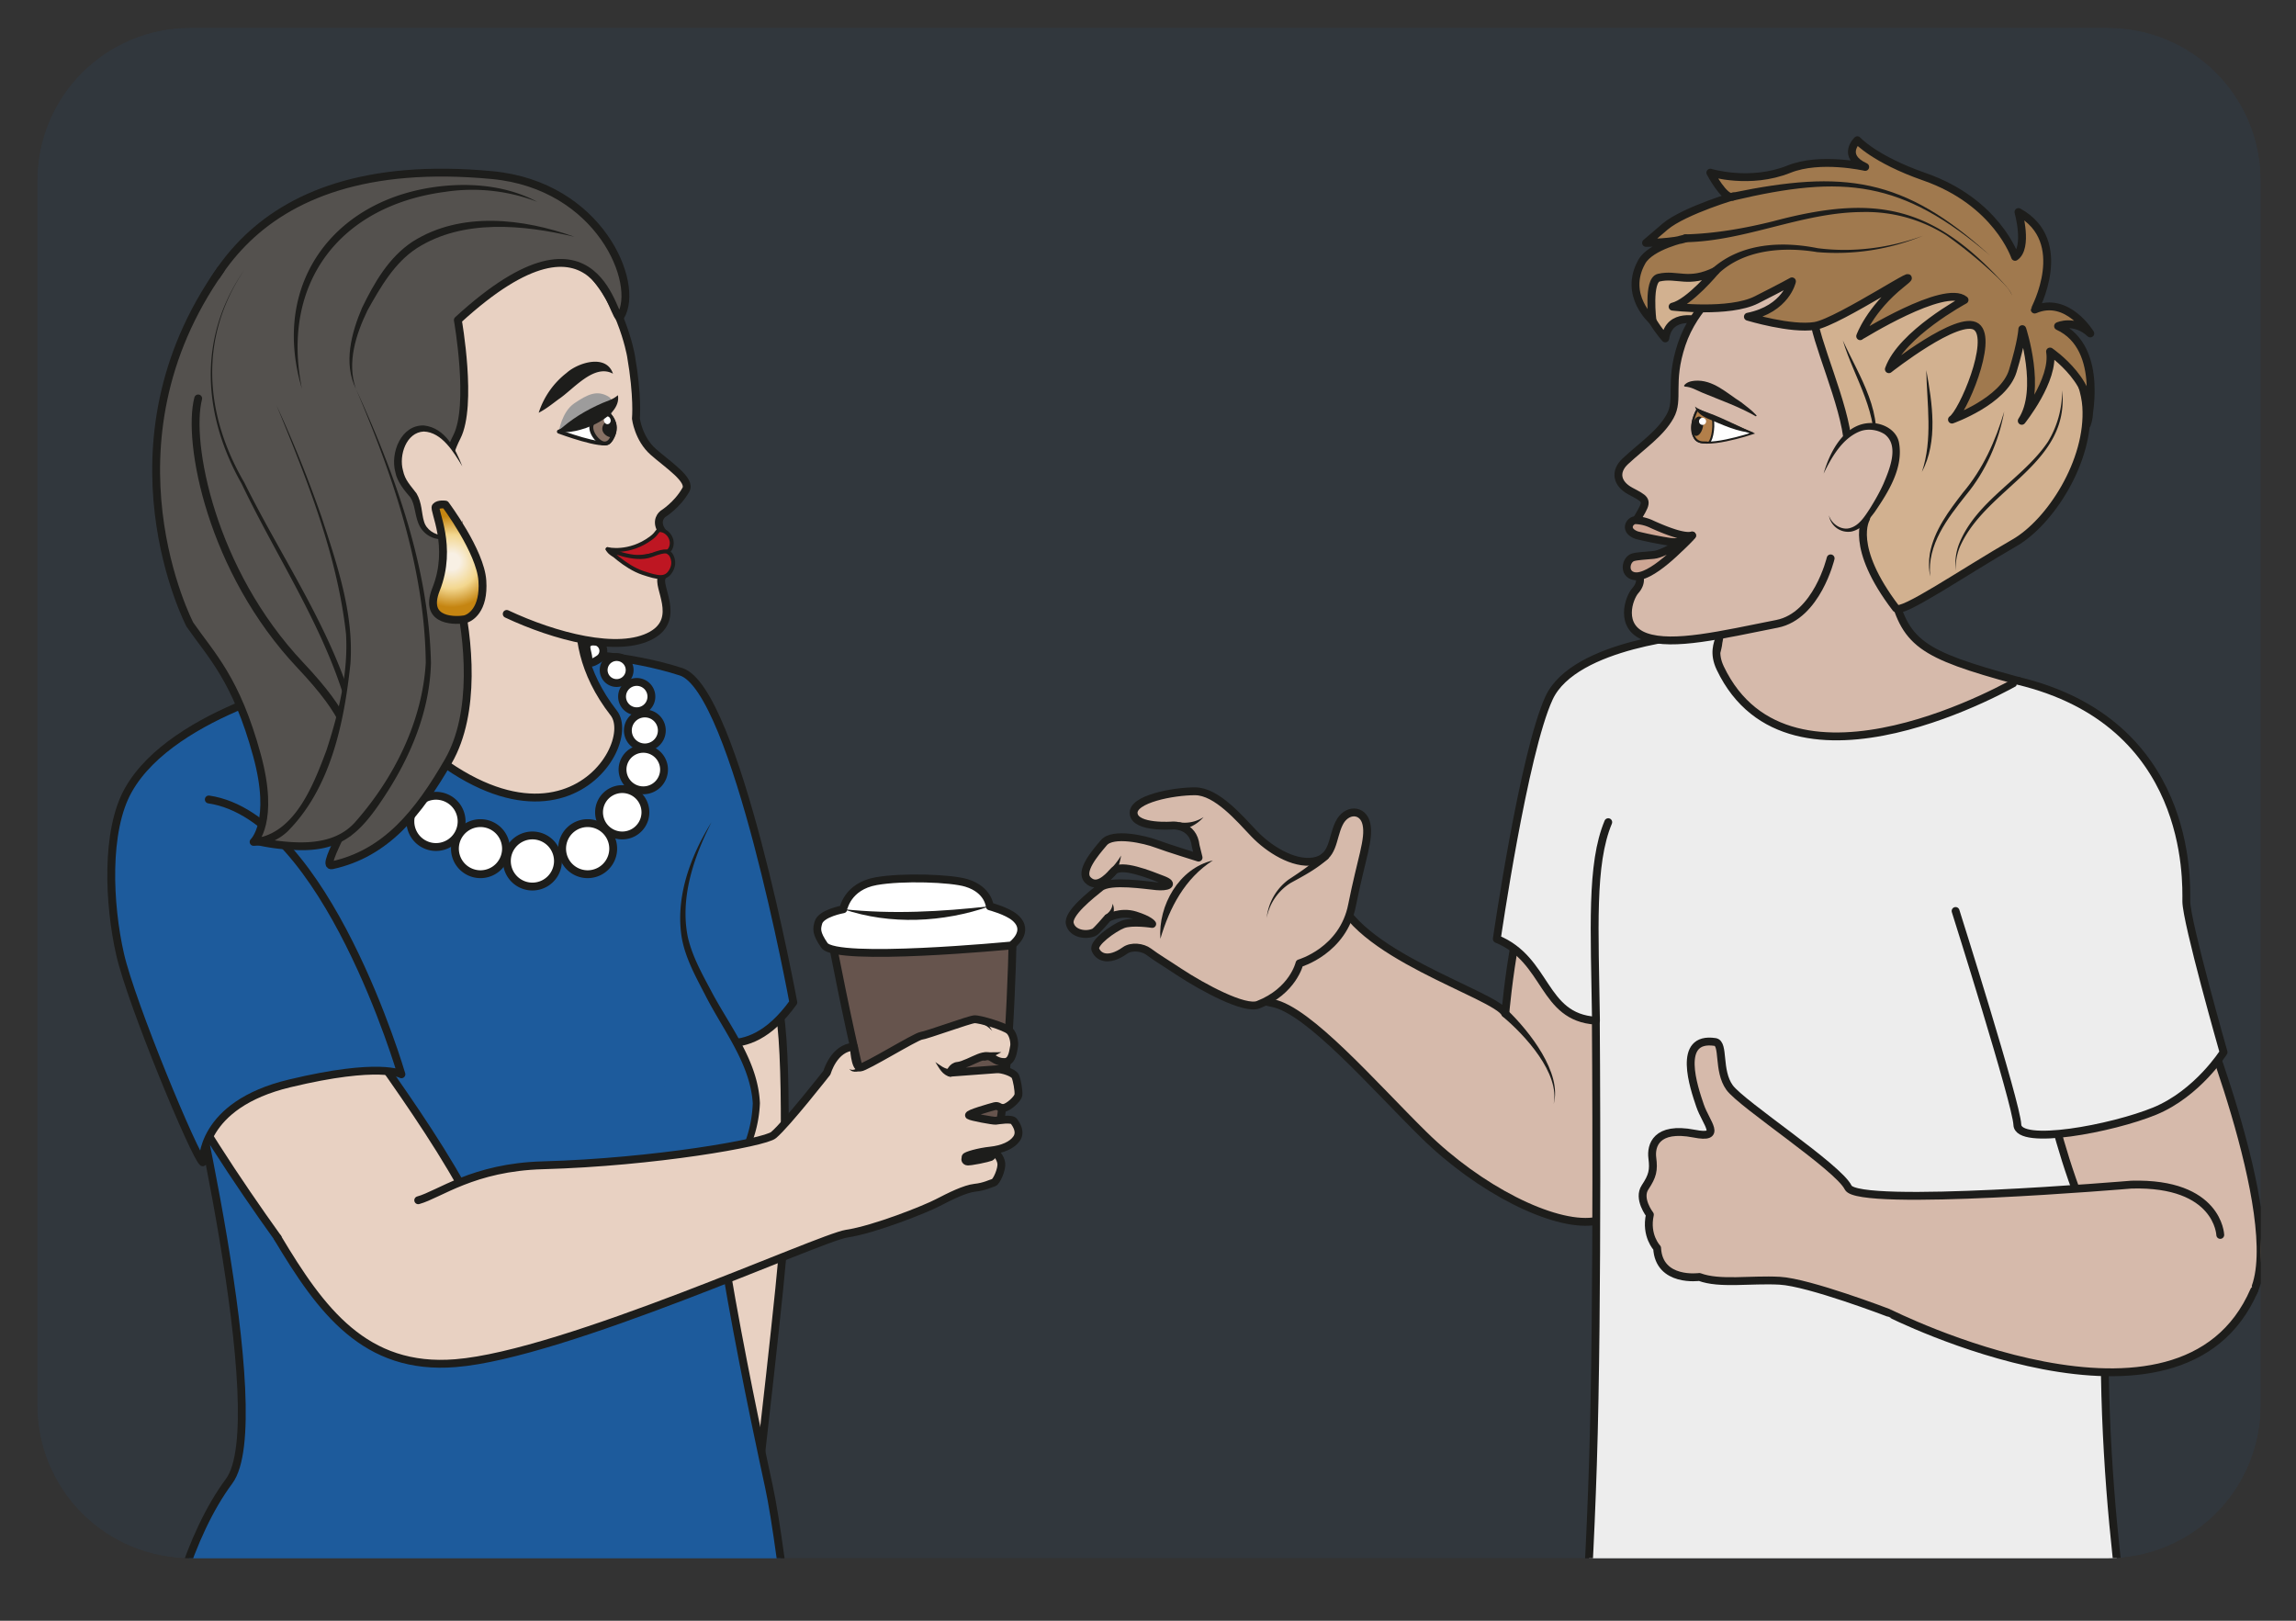 <?xml version="1.0" encoding="UTF-8" standalone="no"?><svg xmlns="http://www.w3.org/2000/svg" xml:space="preserve" viewBox="0 0 389.46 274.92"><rect x="0" y="0" width="389.46" height="274.92" fill="#333333" stroke="none"/><defs><clipPath id="a" clipPathUnits="userSpaceOnUse"><path d="M24.2 202.71a19.47 19.47 0 0 1-19.46-19.47V27.42A19.47 19.47 0 0 1 24.2 7.95h244.02a19.47 19.47 0 0 1 19.47 19.47v155.82a19.47 19.47 0 0 1-19.47 19.47z"/></clipPath><clipPath id="b" clipPathUnits="userSpaceOnUse"><path d="M-30.88 234.04H309.6v-250.1H-30.88Z"/></clipPath><clipPath id="c" clipPathUnits="userSpaceOnUse"><path d="M55.44 141.78c-.34-.41 2.23-5.06.05-10.55-1.72-4.32 2.87-3.92 3.6-3.8.72.13 2.55 1.2 2.3 4.93-.25 3.72-4.71 9.67-4.71 9.67s-.16.03-.37.03c-.28 0-.67-.05-.87-.29"/></clipPath><clipPath id="e" clipPathUnits="userSpaceOnUse"><path d="M24.2 202.71a19.47 19.47 0 0 1-19.46-19.47V27.42A19.47 19.47 0 0 1 24.2 7.95h244.02a19.47 19.47 0 0 1 19.47 19.47v155.82a19.47 19.47 0 0 1-19.47 19.47z"/></clipPath><radialGradient id="d" cx="0" cy="0" r="1" fx="0" fy="0" gradientTransform="scale(-5.806) rotate(11.81 107.27 -59.46)" gradientUnits="userSpaceOnUse" spreadMethod="pad"><stop offset="0" style="stop-opacity:1;stop-color:#f8f0e4"/><stop offset=".18" style="stop-opacity:1;stop-color:#f8f0e4"/><stop offset=".59" style="stop-opacity:1;stop-color:#f3d78f"/><stop offset="1" style="stop-opacity:1;stop-color:#c58511"/></radialGradient></defs><g clip-path="url(#a)" transform="matrix(1.333 0 0 -1.333 0 274.92)"><g clip-path="url(#b)" style="opacity:.1"><path d="M0 0h-301.53A19.47 19.47 0 0 0-321 19.47v211.16a19.47 19.47 0 0 0 19.47 19.47H0a19.47 19.47 0 0 0 19.47-19.47V19.47A19.47 19.47 0 0 0 0 0" style="fill:#1d5b9c;fill-opacity:1;fill-rule:nonzero;stroke:none" transform="translate(290.13 -16.06)"/></g><path d="M0 0a1.35 1.35 0 1 0-2.67.37A1.35 1.35 0 0 0 0 0" style="fill:#fff;fill-opacity:1;fill-rule:nonzero;stroke:none" transform="translate(52.05 124.93)"/><path d="M0 0a1.35 1.35 0 1 0-2.67.37A1.35 1.35 0 0 0 0 0Z" style="fill:none;stroke:#1d1d1b;stroke-width:1;stroke-linecap:butt;stroke-linejoin:miter;stroke-miterlimit:10;stroke-dasharray:none;stroke-opacity:1" transform="translate(52.05 124.93)"/><path d="M0 0c.39-.93 5.93-21.36 9.93-28.24 2.98-5.15 9.49-32.99 9.49-32.99s3.44 29.58 3.47 32.76c.09 10.7.69 28.93-1.45 31.96C19.3 6.53 0 0 0 0" style="fill:#e8d1c2;fill-opacity:1;fill-rule:nonzero;stroke:none" transform="translate(76.83 77.2)"/><path d="M0 0c.39-.93 5.93-21.36 9.93-28.24 2.98-5.15 9.49-32.99 9.49-32.99s3.44 29.58 3.47 32.76c.09 10.7.69 28.93-1.45 31.96C19.3 6.53 0 0 0 0Z" style="fill:none;stroke:#1d1d1b;stroke-width:1;stroke-linecap:round;stroke-linejoin:round;stroke-miterlimit:10;stroke-dasharray:none;stroke-opacity:1" transform="translate(76.83 77.2)"/><path d="M0 0c3.43-15.85 12.13-107.5 6-113.44-6.13-5.95-81.65-17.19-83.45-11.4-1.8 5.78-11.22 98.61 8.76 125.55 5.68 7.67-5.35 54.3-7 61.17-1.64 6.86-1.87 28.63 3.03 31.53 4.9 2.9 16.22 9.47 16.22 9.47s13.26 3.42 19.48 5.06c6.22 1.64 1.32-3.4 11.63-1.9 0 0 7.3-.12 14.15-2.34C-4.22 101.45 3.1 61.63 3.1 61.63-3.08 53-8.99 57.78-8.99 57.78s4.21-4.6 1.95-9.9C-9.3 42.6-1.05 4.87 0 0" style="fill:#1d5b9c;fill-opacity:1;fill-rule:nonzero;stroke:none" transform="translate(97.85 17.06)"/><path d="M0 0c3.43-15.85 12.13-107.5 6-113.44-6.13-5.95-81.65-17.19-83.45-11.4-1.8 5.78-11.22 98.61 8.76 125.55 5.68 7.67-5.35 54.3-7 61.17-1.64 6.86-1.87 28.63 3.03 31.53 4.9 2.9 16.22 9.47 16.22 9.47s13.26 3.42 19.48 5.06c6.22 1.64 1.32-3.4 11.63-1.9 0 0 7.3-.12 14.15-2.34C-4.22 101.45 3.1 61.63 3.1 61.63-3.08 53-8.99 57.78-8.99 57.78s4.21-4.6 1.95-9.9C-9.3 42.6-1.05 4.87 0 0Z" style="fill:none;stroke:#1d1d1b;stroke-width:1;stroke-linecap:round;stroke-linejoin:round;stroke-miterlimit:10;stroke-dasharray:none;stroke-opacity:1" transform="translate(97.85 17.06)"/><path d="M0 0s16.85-22.39 16.77-27.79C16.68-33.19 2.1-41.4-1.91-37.2-5.93-33-25.73-5.34-24.05-1.46-22.36 2.4 0 0 0 0" style="fill:#e8d1c2;fill-opacity:1;fill-rule:nonzero;stroke:none" transform="translate(44.53 76.53)"/><path d="M0 0s16.85-22.39 16.77-27.79C16.68-33.19 2.1-41.4-1.91-37.2-5.93-33-25.73-5.34-24.05-1.46-22.36 2.4 0 0 0 0Z" style="fill:none;stroke:#1d1d1b;stroke-width:1;stroke-linecap:round;stroke-linejoin:round;stroke-miterlimit:10;stroke-dasharray:none;stroke-opacity:1" transform="translate(44.53 76.53)"/><path d="M0 0s-19.34-4.05-25.07-14.22c-2.95-5.2-2.5-14.57-1.06-20.9 1.43-6.31 9.53-25.76 10.52-26.48 0 0-.42 7.3 11.06 10.04C6.94-48.8 9.67-50.4 9.67-50.4S.13-17.65-14.84-15.43" style="fill:#1d5b9c;fill-opacity:1;fill-rule:nonzero;stroke:#1d1d1b;stroke-width:1;stroke-linecap:round;stroke-linejoin:round;stroke-miterlimit:10;stroke-dasharray:none;stroke-opacity:1" transform="translate(41.41 119.94)"/><path d="M0 0s6.44.46 7.07 6.84c.64 6.38-7.26 12.39-7.26 12.39l31.25-4.7s-5.8-9.35 2.32-19.78C36.93-9.8 23.72-29.73 0 0" style="fill:#e8d1c2;fill-opacity:1;fill-rule:nonzero;stroke:none" transform="translate(44.72 120.76)"/><path d="M0 0s6.44.46 7.07 6.84c.64 6.38-7.26 12.39-7.26 12.39l31.25-4.7s-5.8-9.35 2.32-19.78C36.93-9.8 23.72-29.73 0 0Z" style="fill:none;stroke:#1d1d1b;stroke-width:1;stroke-linecap:round;stroke-linejoin:round;stroke-miterlimit:10;stroke-dasharray:none;stroke-opacity:1" transform="translate(44.72 120.76)"/><path d="M0 0s-5.73-9.23-2.85-16.63C.02-24.03 5.6-29.98 5.7-35.71c.1-5.73-5.2-15.5-14.75-14.56" style="fill:#1d5b9c;fill-opacity:1;fill-rule:nonzero;stroke:none" transform="translate(90.54 101.62)"/><path d="M0 0c-2.27-4.46-4.03-9.63-3.01-14.64.57-2.46 1.83-4.7 3.01-6.92 2.4-4.54 5.92-8.8 6.16-14.2a16.06 16.06 0 0 0-7.7-13.07 12.07 12.07 0 0 0-7.51-1.44c2.57-.14 5.14.5 7.26 1.86a15.92 15.92 0 0 1 7.04 12.64C4.93-30.71 1.45-26.44-.8-22c-1.19 2.3-2.5 4.65-2.97 7.21C-4.65-9.62-2.7-4.34 0 0" style="fill:#1d1d1b;fill-opacity:1;fill-rule:nonzero;stroke:none" transform="translate(90.54 101.62)"/><path d="M0 0c-.01-.11 5.37-28.9 7.21-29.02 1.85-.12 11.3-4.55 13.53-1.46 2.23 3.1 2.88 27.57 2.8 29.18C23.47.3 0 0 0 0" style="fill:#66544d;fill-opacity:1;fill-rule:nonzero;stroke:none" transform="translate(105.32 89.48)"/><path d="M0 0c-.01-.11 5.37-28.9 7.21-29.02 1.85-.12 11.3-4.55 13.53-1.46 2.23 3.1 2.88 27.57 2.8 29.18C23.47.3 0 0 0 0Z" style="fill:none;stroke:#1d1d1b;stroke-width:1;stroke-linecap:butt;stroke-linejoin:miter;stroke-miterlimit:10;stroke-dasharray:none;stroke-opacity:1" transform="translate(105.32 89.48)"/><path d="M0 0c3.34.6 9.54.38 11.5-.22 2.82-.86 2.97-2.98 2.97-2.98s2.19-.57 3.2-1.43c2.06-1.77-.45-3.55-.45-3.55s-22.3-2.15-23.8.02c-1.08 1.57-.98 2.1-.76 2.88.33 1.21 3.17 1.71 3.17 1.71S-3.7-.66 0 0" style="fill:#fff;fill-opacity:1;fill-rule:nonzero;stroke:none" transform="translate(111.48 94.11)"/><path d="M0 0c3.34.6 9.54.38 11.5-.22 2.82-.86 2.97-2.98 2.97-2.98s2.19-.57 3.2-1.43c2.06-1.77-.45-3.55-.45-3.55s-22.3-2.15-23.8.02c-1.08 1.57-.98 2.1-.76 2.88.33 1.21 3.17 1.71 3.17 1.71S-3.7-.66 0 0z" style="fill:none;stroke:#1d1d1b;stroke-width:1;stroke-linecap:round;stroke-linejoin:round;stroke-miterlimit:10;stroke-dasharray:none;stroke-opacity:1" transform="translate(111.48 94.11)"/><path d="M0 0c6.22-.67 12.43-.32 18.64.37C12.7-1.7 5.98-2.03 0 0" style="fill:#1d1d1b;fill-opacity:1;fill-rule:nonzero;stroke:none" transform="translate(107.31 90.55)"/><path d="M0 0c5.51-9.22 11.11-16.9 22.65-15.96C36.5-14.86 68.9-.02 72.42.52c3.52.52 10.09 3.15 11.6 3.95 1.53.79 3.44 1.75 4.7 1.89 1.27.13 2.05.57 2.4.65.36.1 1.07 1.68.98 2.46-.1.79-.8 1.48-.96 1.47-.15-.01-.13-.56-.4-.67-.26-.12-2.71-.67-3.03-.55-.31.13-.15.36-.16.54-.02.18 1.68.68 3.19.83 1.5.16 2.75.7 3.31 1.53.57.84-.02 1.75-.33 2.18-.3.44-2 .12-2.34.09-.33-.03-3.12.48-3.38.67-.26.2 2.72 1.04 3.25 1.18.54.13.54-.27 1.15-.22.6.05 1.8 1.15 1.87 1.64.08.5-.19 1.97-.4 2.4-.22.45-1.7.94-2.36.88L85.58 21s.27.82.97.87c.7.06 2 .77 2.71 1.04.71.28 1.14.22 1.43.12.28-.1.94-.75 1.9-.67.97.08 1.03 1.6 1.13 1.98.09.37-.04 1.52-.6 2.02-.55.5-3.77 1.5-4.46 1.44-.7-.06-6.02-2.01-6.74-2.1-.72-.09-7.07-4.01-7.77-4.04-.7-.02-.81 2.65-.81 2.65-2.55-.11-3.43-3.3-3.43-3.3s-5.08-6.49-6.79-7.94C62 12.1 47.88 9.61 33.77 9.22 24.9 8.98 20.57 5.5 17.9 4.77" style="fill:#e8d1c2;fill-opacity:1;fill-rule:nonzero;stroke:#1d1d1b;stroke-width:1;stroke-linecap:round;stroke-linejoin:round;stroke-miterlimit:10;stroke-dasharray:none;stroke-opacity:1" transform="translate(35.32 48.74)"/><path d="M0 0c-.68-.05-1.89 1.37-1.89 1.37" style="fill:#e8d1c2;fill-opacity:1;fill-rule:nonzero;stroke:none" transform="translate(120.9 69.73)"/><path d="M0 0c-1.04.18-1.42 1.1-1.92 1.87.47-.32 1.31-1 1.84-.87.66.04.73-.95.08-1" style="fill:#1d1d1b;fill-opacity:1;fill-rule:nonzero;stroke:none" transform="translate(120.94 69.23)"/><path d="M0 0c.89.2 1.95.51 1.95.51" style="fill:#e8d1c2;fill-opacity:1;fill-rule:nonzero;stroke:none" transform="translate(125.47 71.84)"/><path d="m0 0 2.06.02-1.84-1C-.6-1.35-.88 0 0 0" style="fill:#1d1d1b;fill-opacity:1;fill-rule:nonzero;stroke:none" transform="translate(125.36 72.33)"/><path d="M0 0c-.56-.28-1.53-.6-1.96.02.58-.36 1.14.17 1.5.58.43.43 1-.32.46-.6" style="fill:#1d1d1b;fill-opacity:1;fill-rule:nonzero;stroke:none" transform="translate(110.04 70.2)"/><path d="M0 0c1.06-.14 1.75-.95 2.22-1.8C1.66-1.2.8-.62 0-.75-.58-.83-.58.08 0 0" style="fill:#1d1d1b;fill-opacity:1;fill-rule:nonzero;stroke:none" transform="translate(124.04 76.86)"/><path d="M0 0c-.02-.67.82-.22 1.37.16A1.22 1.22 0 0 1-.02 2.17C-.57 1.8.02.86 0 0" style="fill:#fff;fill-opacity:1;fill-rule:nonzero;stroke:none" transform="translate(74.88 122.25)"/><path d="M0 0c-.02-.67.82-.22 1.37.16A1.22 1.22 0 0 1-.02 2.17C-.57 1.8.02.86 0 0Z" style="fill:none;stroke:#1d1d1b;stroke-width:1;stroke-linecap:butt;stroke-linejoin:miter;stroke-miterlimit:10;stroke-dasharray:none;stroke-opacity:1" transform="translate(74.88 122.25)"/><path d="M0 0a3.26 3.26 0 1 0 6.52 0A3.26 3.26 0 0 0 0 0" style="fill:#fff;fill-opacity:1;fill-rule:nonzero;stroke:none" transform="translate(52.22 101.72)"/><path d="M0 0a3.26 3.26 0 1 0 6.52 0A3.26 3.26 0 0 0 0 0Z" style="fill:none;stroke:#1d1d1b;stroke-width:1;stroke-linecap:butt;stroke-linejoin:miter;stroke-miterlimit:10;stroke-dasharray:none;stroke-opacity:1" transform="translate(52.22 101.72)"/><path d="M0 0s-23.45 11.87-12.52 33.22c9.86 19.23 32.96 9.98 38.08 6.04 5.13-3.94 6.49-11.84 6.49-11.84.91-5.22.63-8 .63-8s.31-2.56 2.2-4.23c1.88-1.66 4.87-3.58 4.16-4.83-1.11-1.97-2.93-3.08-2.93-3.08s-1.13-.84-.03-2.32l.7-1.9s-3.56-.68-4.51-1.33c-.93-.62 4.09-.01 3.84-.47-.46-.85-.1-2-.1-2-.75-1.16 2.48-5.26-1.31-7.4-4.19-2.36-12.4-.15-18.46 2.7" style="fill:#e8d1c2;fill-opacity:1;fill-rule:nonzero;stroke:#1d1d1b;stroke-width:1;stroke-linecap:round;stroke-linejoin:round;stroke-miterlimit:10;stroke-dasharray:none;stroke-opacity:1" transform="translate(48.24 133.56)"/><path d="M0 0s.37 2.52 1.97 3.61c1.7 1.15 2.85 1.69 4.28.9 1.42-.8.1-3.04.1-3.04S.33-1.16 0 0" style="fill:#9d9c9c;fill-opacity:1;fill-rule:nonzero;stroke:none" transform="translate(71.11 151.31)"/><path d="M0 0s2.12-1.78.29-3.83c-.7-.8-6.37 1.32-6.37 1.32z" style="fill:#fff;fill-opacity:1;fill-rule:nonzero;stroke:none" transform="translate(77.2 153.83)"/><path d="M0 0s2.12-1.78.29-3.83c-.7-.8-6.37 1.32-6.37 1.32z" style="fill:none;stroke:#1d1d1b;stroke-width:.5;stroke-linecap:butt;stroke-linejoin:round;stroke-miterlimit:10;stroke-dasharray:none;stroke-opacity:1" transform="translate(77.2 153.83)"/><path d="M0 0c-2.41 1.32-5.04-2-6.92-3.25-.8-.59-1.56-1.22-2.53-1.72A10.44 10.44 0 0 0-5.9.1C-4.46 1.4-.85 2.56 0 0" style="fill:#1d1d1b;fill-opacity:1;fill-rule:nonzero;stroke:none" transform="translate(78 158.69)"/><path d="M0 0s-.72-.2-1.64-1.05c-.92-.85.39-2.65 1.24-2.79.84-.14 1.13.88 1.13.88s.52.96.16 1.83A2.27 2.27 0 0 1 0 0" style="fill:#877164;fill-opacity:1;fill-rule:nonzero;stroke:none" transform="translate(77.2 153.66)"/><path d="M0 0s-.72-.2-1.64-1.05c-.92-.85.39-2.65 1.24-2.79.84-.14 1.13.88 1.13.88s.52.96.16 1.83A2.27 2.27 0 0 1 0 0Z" style="fill:none;stroke:#1d1d1b;stroke-width:.5;stroke-linecap:butt;stroke-linejoin:miter;stroke-miterlimit:10;stroke-dasharray:none;stroke-opacity:1" transform="translate(77.2 153.66)"/><path d="M0 0c.1-.6.81-.98 1.15-.93.34.05.53.58.43 1.18-.09.6-.44 1.04-.77.99C.47 1.19-.1.6 0 0" style="fill:#1d1d1b;fill-opacity:1;fill-rule:nonzero;stroke:none" transform="translate(76.65 151.54)"/><path d="M0 0c.04-.27.27-.46.5-.42.24.03.4.28.35.55C.81.41.6.6.35.56.1.52-.05.27 0 0" style="fill:#fff;fill-opacity:1;fill-rule:nonzero;stroke:none" transform="translate(76.85 152.69)"/><path d="M0 0c.53-2.9-5.32-5.18-7.66-4.63 1.7 1.6 3.63 2.74 5.72 3.65C-1.29-.7-.65-.56 0 0" style="fill:#1d1d1b;fill-opacity:1;fill-rule:nonzero;stroke:none" transform="translate(78.63 155.95)"/><path d="M0 0s.71-.18 1.04-1c.33-.8-.12-1.67-.52-1.7-.4-.04-6.36-1.87-7.53.33 0 0 2.72-.66 5.51 1.4C-.47-.23-.8.24 0 0" style="fill:#be1622;fill-opacity:1;fill-rule:nonzero;stroke:none" transform="translate(84.33 138.73)"/><path d="M0 0s.71-.18 1.04-1c.33-.8-.12-1.67-.52-1.7-.4-.04-6.36-1.87-7.53.33 0 0 2.72-.66 5.51 1.4C-.47-.23-.8.24 0 0Z" style="fill:none;stroke:#1d1d1b;stroke-width:.5;stroke-linecap:round;stroke-linejoin:round;stroke-miterlimit:10;stroke-dasharray:none;stroke-opacity:1" transform="translate(84.33 138.73)"/><path d="M0 0s.73-.9.08-2.08c-.66-1.18-1.63-.96-3.57-.32C-5.8-1.64-8 .64-8 .64s3.41-1.6 5.54-.78C-.33.68-.37.26 0 0" style="fill:#be1622;fill-opacity:1;fill-rule:nonzero;stroke:none" transform="translate(85.32 135.73)"/><path d="M0 0s.73-.9.08-2.08c-.66-1.18-1.63-.96-3.57-.32C-5.8-1.64-8 .64-8 .64s3.41-1.6 5.54-.78C-.33.68-.37.26 0 0Z" style="fill:none;stroke:#1d1d1b;stroke-width:.5;stroke-linecap:round;stroke-linejoin:round;stroke-miterlimit:10;stroke-dasharray:none;stroke-opacity:1" transform="translate(85.32 135.73)"/><path d="M0 0c.39.27.29 2.23 1.7 5 2.06 4.02.13 14.87.13 14.87 18.4 16.88 19.74-1.11 20.71.49 2.51 4.13-2.62 16.67-16.35 17.96-32.2 3.04-38.92-16.61-40.31-28.24 0 0-.13-1.83-.12-4.64.02-4.96.44-12.95 2.67-19.3 3.48-9.93 18.24-20.08 20.34-24.91 1.16-2.7-4.75-11.12-2.94-10.73C-7.3-48-3.17-42.83.62-36.26c3.54 6.15 2.64 15.49 1.21 21.55C.34-8.37-1.8-1.25 0 0" style="fill:#54514e;fill-opacity:1;fill-rule:nonzero;stroke:none" transform="translate(56.43 145.64)"/><path d="M0 0c.39.27.29 2.23 1.7 5 2.06 4.02.13 14.87.13 14.87 18.4 16.88 19.74-1.11 20.71.49 2.51 4.13-2.62 16.67-16.35 17.96-32.2 3.04-38.92-16.61-40.31-28.24 0 0-.13-1.83-.12-4.64.02-4.96.44-12.95 2.67-19.3 3.48-9.93 18.24-20.08 20.34-24.91 1.16-2.7-4.75-11.12-2.94-10.73C-7.3-48-3.17-42.83.62-36.26c3.54 6.15 2.64 15.49 1.21 21.55C.34-8.37-1.8-1.25 0 0Z" style="fill:none;stroke:#1d1d1b;stroke-width:1;stroke-linecap:butt;stroke-linejoin:round;stroke-miterlimit:10;stroke-dasharray:none;stroke-opacity:1" transform="translate(56.43 145.64)"/><path d="M0 0c-5.84-8.62-5.12-18.38-.03-27.1 4.78-9.68 11.17-18.7 14.07-29.22.45-1.97.58-4.04.54-6.06-.09-3.28 0-6.54-1.07-9.72l-.9.45c.97 2.9 1 6.22 1.1 9.28a24.2 24.2 0 0 1-.45 5.87c-2.74 10.44-9 19.54-13.62 29.22C-5.37-18.44-5.97-8.55 0 0" style="fill:#1d1d1b;fill-opacity:1;fill-rule:nonzero;stroke:none" transform="translate(31.12 171.94)"/><path d="M0 0c-1.44-5.57 1.65-21.92 13-33.95 12.14-12.86 2.7-12.1 1.65-17.23-1.05-5.12-7.6-5.25-7.6-5.25s2.75 2.53.43 11.02c-2.64 9.69-5.83 12.73-8.54 16.64 0 0-11.9 22.81 3.93 45.17" style="fill:#54514e;fill-opacity:1;fill-rule:nonzero;stroke:#1d1d1b;stroke-width:1;stroke-linecap:round;stroke-linejoin:round;stroke-miterlimit:10;stroke-dasharray:none;stroke-opacity:1" transform="translate(25.22 155.54)"/><path d="M0 0s9.9-21.78 9.16-32.09C8.42-42.39 3.83-54.85-2.3-55.5c0 0 8.32-1.97 11.9 1.38 3.57 3.36 9.95 13 9.74 22.42-.35 15.29-9.25 33.83-9.25 33.83" style="fill:#54514e;fill-opacity:1;fill-rule:nonzero;stroke:none" transform="translate(35.19 154.66)"/><path d="M0 0a159.5 159.5 0 0 0 5.72-14.18c1.96-6 4.14-12.29 3.68-18.72-.8-7.49-2.5-15.82-8.02-21.34a6.83 6.83 0 0 0-3.64-1.75l.06.94c4.12-.7 9.32-1.37 12.31 2.14 4.87 5.56 8.44 12.7 8.88 20.15-.13 12.07-4.2 23.86-8.9 34.89 5.03-10.98 9.28-22.69 9.56-34.91-.15-6.2-2.65-12.06-6.02-17.13-3.08-4.67-5.56-7-11.46-6.66-1.55.07-3.07.26-4.6.6a.48.48 0 0 0 .07.93c4.87.96 7.12 6.93 8.7 11.11 1.55 4.75 2.8 9.84 2.5 14.85C7.72-18.98 3.84-9.35 0 0" style="fill:#1d1d1b;fill-opacity:1;fill-rule:nonzero;stroke:none" transform="translate(35.19 154.66)"/><path d="M0 0c-4.08 13.6 4.37 24.52 18.15 25.81 4.02.37 8.23-.12 11.8-2.03a23.1 23.1 0 0 1-11.72 1.27C4.8 23.28-2.72 13.44 0 0" style="fill:#1d1d1b;fill-opacity:1;fill-rule:nonzero;stroke:none" transform="translate(38.42 156.78)"/><path d="M0 0s-.73-2.99-3.53-1.99c-2.8 1-1.44 3.95-3.12 5.66-4.63 4.7 1.83 13.57 6.6 3.2" style="fill:#e8d1c2;fill-opacity:1;fill-rule:nonzero;stroke:none" transform="translate(58.88 140.03)"/><path d="M0 0c-.5-3.17-4.54-3.13-5.64-.39-.48 1.22-.44 2.47-1.03 3.32-.7.8-1.69 2-1.9 3.19-.67 2.45.72 6.05 3.64 5.95 2.73-.32 4-2.98 4.88-5.2-1.1 1.82-2.6 4.34-4.9 4.43-2.24-.1-3.19-3.03-2.65-4.95.26-1.24.92-1.86 1.72-2.92.72-1.22.63-2.53.95-3.56.3-1.08 1.36-1.71 2.42-1.81C-1.3-2.08-.39-1.06 0 0" style="fill:#1d1d1b;fill-opacity:1;fill-rule:nonzero;stroke:none" transform="translate(58.88 140.03)"/></g><g clip-path="url(#c)" transform="matrix(1.333 0 0 -1.333 0 274.92)"><path d="M55.44 141.78c-.34-.41 2.23-5.06.05-10.55-1.72-4.32 2.87-3.92 3.6-3.8.72.13 2.55 1.2 2.3 4.93-.25 3.72-4.71 9.67-4.71 9.67s-.16.03-.37.03c-.28 0-.67-.05-.87-.29" style="fill:url(#d);stroke:none"/></g><g clip-path="url(#e)" transform="matrix(1.333 0 0 -1.333 0 274.92)"><path d="M0 0s4.46-5.96 4.7-9.68c.26-3.72-1.57-4.8-2.3-4.92-.72-.13-5.31-.53-3.6 3.8C1-5.31-1.58-.66-1.23-.26-.89.14 0 0 0 0Z" style="fill:none;stroke:#1d1d1b;stroke-width:1;stroke-linecap:round;stroke-linejoin:round;stroke-miterlimit:10;stroke-dasharray:none;stroke-opacity:1" transform="translate(56.68 142.03)"/><path d="M0 0c-6.5 1.54-14.18 2.29-20.04-1.44-2.88-1.86-4.66-5-6.3-7.93-1.46-3.04-2.64-6.62-1.48-9.96-1.6 3.26-.56 7.12.79 10.29 1.55 3.19 3.4 6.43 6.44 8.43C-14.42 3.29-6.52 2.33 0 0" style="fill:#1d1d1b;fill-opacity:1;fill-rule:nonzero;stroke:none" transform="translate(73.1 176.11)"/><path d="M0 0c-6.4 6.3-14.63 15.84-19.22 16.74-4.6.9-14.8 6.4-13.5 9.3 1.3 2.9 6.51 9.04 9.81 7.16 3.3-1.89 10.79 2.1 11.74-2.09 1.85-8.06 20.38-13.26 21.56-15.7 0 0 1.6 18.65 5.41 18.46 3.82-.2 8.95-8.74 9.73-11.67.77-2.92 1.14-32.6-3.95-33.24C16.48-11.68 7.1-7 0 0" style="fill:#d6baab;fill-opacity:1;fill-rule:nonzero;stroke:none" transform="translate(181.16 61.86)"/><path d="M0 0c-6.4 6.3-14.63 15.84-19.22 16.74-4.6.9-14.8 6.4-13.5 9.3 1.3 2.9 6.51 9.04 9.81 7.16 3.3-1.89 10.79 2.1 11.74-2.09 1.85-8.06 20.38-13.26 21.56-15.7 0 0 1.6 18.65 5.41 18.46 3.82-.2 8.95-8.74 9.73-11.67.77-2.92 1.14-32.6-3.95-33.24C16.48-11.68 7.1-7 0 0Z" style="fill:none;stroke:#1d1d1b;stroke-width:1;stroke-linecap:round;stroke-linejoin:round;stroke-miterlimit:10;stroke-dasharray:none;stroke-opacity:1" transform="translate(181.16 61.86)"/><path d="M0 0s3.88-5.36 2.58-9.27c-1.29-3.9-11.1-5.19-14.98-8.54-3.87-3.36 8.27-23 26.09-19.9 17.82 3.1 32.19 23.33 27.2 24.68-12.46 3.4-14.37 4.76-16.04 11.9-2.7 11.51 1.24 16.3 1.24 16.3z" style="fill:#d6baab;fill-opacity:1;fill-rule:nonzero;stroke:none" transform="translate(215.86 132.65)"/><path d="M0 0s3.88-5.36 2.58-9.27c-1.29-3.9-11.1-5.19-14.98-8.54-3.87-3.36 8.27-23 26.09-19.9 17.82 3.1 32.19 23.33 27.2 24.68-12.46 3.4-14.37 4.76-16.04 11.9-2.7 11.51 1.24 16.3 1.24 16.3z" style="fill:none;stroke:#1d1d1b;stroke-width:1;stroke-linecap:round;stroke-linejoin:round;stroke-miterlimit:10;stroke-dasharray:none;stroke-opacity:1" transform="translate(215.86 132.65)"/><path d="M0 0s0 28.77 5.39 33.02" style="fill:none;stroke:#1d1d1b;stroke-width:1;stroke-linecap:round;stroke-linejoin:round;stroke-miterlimit:10;stroke-dasharray:none;stroke-opacity:1" transform="translate(264.44 68.6)"/><path d="M0 0s-5.3 25.15-4.37 53.28c.92 28.18 10.28 47.78 9.25 54.43-2.26 14.66-6.74 17.22-20.44 23.6 0 0-28.96-16.94-37.83 1.6-1.85 3.88 2.48 4.89-2.96 4.31 0 0-15.6-1.1-18.83-8.09-3.23-6.98-6.65-30.67-6.65-30.67 6.5-2.65 5.72-9.97 12.6-10.4 0 0 .3-35.82-.37-56.43-.66-20.61-2.02-33.81-2.02-33.81s13.52-12.94 29.36-9.6C-26.43-8.46-11.6 3.05 0 0" style="fill:#ededed;fill-opacity:1;fill-rule:nonzero;stroke:none" transform="translate(272.3 -11.7)"/><path d="M0 0s-5.3 25.15-4.37 53.28c.92 28.18 10.28 47.78 9.25 54.43-2.26 14.66-6.74 17.22-20.44 23.6 0 0-28.96-16.94-37.83 1.6-1.85 3.88 2.48 4.89-2.96 4.31 0 0-15.6-1.1-18.83-8.09-3.23-6.98-6.65-30.67-6.65-30.67 6.5-2.65 5.72-9.97 12.6-10.4 0 0 .3-35.82-.37-56.43-.66-20.61-2.02-33.81-2.02-33.81s13.52-12.94 29.36-9.6C-26.43-8.46-11.6 3.05 0 0Z" style="fill:none;stroke:#1d1d1b;stroke-width:1;stroke-linecap:round;stroke-linejoin:round;stroke-miterlimit:10;stroke-dasharray:none;stroke-opacity:1" transform="translate(272.3 -11.7)"/><path d="M0 0c-2.23-5.34-1.73-13.53-1.56-25.25" style="fill:none;stroke:#1d1d1b;stroke-width:1;stroke-linecap:round;stroke-linejoin:miter;stroke-miterlimit:10;stroke-dasharray:none;stroke-opacity:1" transform="translate(204.65 101.62)"/><path d="M0 0s11.88-28.9 7.9-38.13c-1.03-2.41-6.24-3.1-7.3-3.46-11.81-3.83-18.64 27.15-18.64 27.15z" style="fill:#d6baab;fill-opacity:1;fill-rule:nonzero;stroke:none" transform="translate(278.95 80.18)"/><path d="M0 0s11.88-28.9 7.9-38.13c-1.03-2.41-6.24-3.1-7.3-3.46-11.81-3.83-18.64 27.15-18.64 27.15z" style="fill:none;stroke:#1d1d1b;stroke-width:1;stroke-linecap:round;stroke-linejoin:round;stroke-miterlimit:10;stroke-dasharray:none;stroke-opacity:1" transform="translate(278.95 80.18)"/><path d="M0 0s7.74-24.46 7.86-27.2c.1-2.73 12.04-.5 17.49 1.74 5.45 2.25 8.75 7.49 8.75 7.49s-4.74 16.6-4.74 19.2c0 2.63.74 22.78-21.46 28.07" style="fill:#ededed;fill-opacity:1;fill-rule:nonzero;stroke:#1d1d1b;stroke-width:1;stroke-linecap:round;stroke-linejoin:round;stroke-miterlimit:10;stroke-dasharray:none;stroke-opacity:1" transform="translate(248.85 90.32)"/><path d="M0 0s2.08-.39.42 1.86c0 0-3.84 1.15-4.32-2.27 0 0-3.18 3.53-3.09 6.65.1 3.12 8.71 5.45 11.78 3.74C7.85 8.28 0 0 0 0" style="fill:#d2b190;fill-opacity:1;fill-rule:nonzero;stroke:none" transform="translate(215.81 163.59)"/><path d="M0 0s2.08-.39.42 1.86c0 0-3.84 1.15-4.32-2.27 0 0-3.18 3.53-3.09 6.65.1 3.12 8.71 5.45 11.78 3.74C7.85 8.28 0 0 0 0Z" style="fill:none;stroke:#1d1d1b;stroke-width:1;stroke-linecap:round;stroke-linejoin:round;stroke-miterlimit:10;stroke-dasharray:none;stroke-opacity:1" transform="translate(215.81 163.59)"/><path d="M0 0s-1.74-7.32-6.82-8.33c-7.1-1.41-13.23-2.88-16.7-1.66-3.46 1.22-2.17 4.96-1.31 5.91.86.96.7 2.14-.12 2.33-.82.19-.26 1.03 1.03.93 2.78-.21 6.01 3.43 6.01 3.43s-7.3.06-6.92 1.52c.38 1.46.06.55.81 1.94.76 1.38.34 1.53-1.44 2.48s-2.06 2.5-.67 3.8c2.15 2 4.5 3.56 5.7 5.73 1.22 2.17-.18 4.21 1.47 9.16 1.65 4.94 5.69 7.7 5.69 7.7S.6 47.05 14.38 39.9c13.79-7.14 14.01-24.44 13.4-25.85" style="fill:#d6baab;fill-opacity:1;fill-rule:nonzero;stroke:#1d1d1b;stroke-width:1;stroke-linecap:round;stroke-linejoin:round;stroke-miterlimit:10;stroke-dasharray:none;stroke-opacity:1" transform="translate(232.95 135.19)"/><path d="M0 0s-.42.07.5-4.1c.92-4.17 4.86-12.78 4.1-16.72-.75-3.94-.33-6.5 1.35-5.43C7.64-25.2 7-28.63 7-28.63s-2.22-3.52 3.8-11.41c.65-.86 8.55 4.57 15.1 8.34 4.47 2.57 9.58 10.33 9.12 17.32C34.56-7.4 25.2 4 16.68 7.56 8.16 11.13 0 0 0 0" style="fill:#d2b190;fill-opacity:1;fill-rule:nonzero;stroke:none" transform="translate(230.46 168.88)"/><path d="M0 0s-.42.07.5-4.1c.92-4.17 4.86-12.78 4.1-16.72-.75-3.94-.33-6.5 1.35-5.43C7.64-25.2 7-28.63 7-28.63s-2.22-3.52 3.8-11.41c.65-.86 8.55 4.57 15.1 8.34 4.47 2.57 9.58 10.33 9.12 17.32C34.56-7.4 25.2 4 16.68 7.56 8.16 11.13 0 0 0 0Z" style="fill:none;stroke:#1d1d1b;stroke-width:1;stroke-linecap:round;stroke-linejoin:round;stroke-miterlimit:10;stroke-dasharray:none;stroke-opacity:1" transform="translate(230.46 168.88)"/><path d="M0 0c2.1-4.61 5.48-9.51 3.8-14.76C4.78-9.44 1.46-4.89 0 0" style="fill:#1d1d1b;fill-opacity:1;fill-rule:nonzero;stroke:none" transform="translate(234.5 162.93)"/><path d="M0 0c-.7-3.86-2.35-7.6-4.86-10.63-2.36-2.98-4.98-6.33-4.56-10.36-.2.96-.2 1.96-.04 2.94.55 2.95 2.43 5.42 4.21 7.73C-2.72-7.34-1.1-3.73 0 0" style="fill:#1d1d1b;fill-opacity:1;fill-rule:nonzero;stroke:none" transform="translate(255.04 153.88)"/><path d="M0 0c1-9.3-9.44-12.34-12.87-19.6a6.86 6.86 0 0 1-.66-3.33 6.98 6.98 0 0 0 .43 3.43c2.22 5.5 8.12 8.24 11.3 12.97A12.49 12.49 0 0 1 0 0" style="fill:#1d1d1b;fill-opacity:1;fill-rule:nonzero;stroke:none" transform="translate(262.41 156.57)"/><path d="M0 0c.77-4.19 1.52-9.05-.56-12.96C.85-8.81.08-4.31 0 0" style="fill:#1d1d1b;fill-opacity:1;fill-rule:nonzero;stroke:none" transform="translate(245.12 159.14)"/><path d="M0 0s-2.3 6.97-11.53 10.19c-6.37 2.22-8.54 4.65-8.54 4.65s-2.1-1.98 1-3.4c0 0-5.7 1.32-9.69-.28-4.97-2-10.02-.45-10.02-.45s1.8-3.43 2.84-3.06c1.05.38-6.15-1.73-8.59-3.8l-2.43-2.08s3.68.05 5.06.59c0 0-4.46-.94-5.6-2.98-2.4-4.28 1.36-7.51 1.36-7.51s-.64 5.14.8 5.48c2.35.55 3.78-.86 7.25.87 0 0-3.37-4.07-5.49-4.56 0 0 7.21-.87 10.66.86 3.44 1.74 4.53 2.36 4.53 2.36s-.73-3.51-5.61-4.5c0 0 5.49-1.67 8.54-1.17 3.06.51 15.05 8.56 11 5.34-4.04-3.23-5.25-6.65-5.25-6.65S-8.98-3.4-6.43-5.49c0 0-8.03-4.31-9.63-8.81 0 0 8.94 7.05 11.15 5.39 2.21-1.66-1.78-10.96-3.12-11.8 0 0 6.57 2.32 7.74 6.19C.88-10.66.92-9.2.92-9.2s2.55-7.74-.07-11.67c0 0 4.21 5.23 3.6 8.82 0 0 6.39-4.34 4.69-9.27 0 0 2.45 9.69-3.67 12.5 0 0 2.09.95 4.1-.93 0 0-2.92 4.84-7.07 3.04C2.5-6.7 7.2 2 .43 5.7.43 5.7 1.7 1.15 0 0" style="fill:#a0794e;fill-opacity:1;fill-rule:nonzero;stroke:none" transform="translate(256.42 173.56)"/><path d="M0 0s-2.3 6.97-11.53 10.19c-6.37 2.22-8.54 4.65-8.54 4.65s-2.1-1.98 1-3.4c0 0-5.7 1.32-9.69-.28-4.97-2-10.02-.45-10.02-.45s1.8-3.43 2.84-3.06c1.05.38-6.15-1.73-8.59-3.8l-2.43-2.08s3.68.05 5.06.59c0 0-4.46-.94-5.6-2.98-2.4-4.28 1.36-7.51 1.36-7.51s-.64 5.14.8 5.48c2.35.55 3.78-.86 7.25.87 0 0-3.37-4.07-5.49-4.56 0 0 7.21-.87 10.66.86 3.44 1.74 4.53 2.36 4.53 2.36s-.73-3.51-5.61-4.5c0 0 5.49-1.67 8.54-1.17 3.06.51 15.05 8.56 11 5.34-4.04-3.23-5.25-6.65-5.25-6.65S-8.98-3.4-6.43-5.49c0 0-8.03-4.31-9.63-8.81 0 0 8.94 7.05 11.15 5.39 2.21-1.66-1.78-10.96-3.12-11.8 0 0 6.57 2.32 7.74 6.19C.88-10.66.92-9.2.92-9.2s2.55-7.74-.07-11.67c0 0 4.21 5.23 3.6 8.82 0 0 6.39-4.34 4.69-9.27 0 0 2.45 9.69-3.67 12.5 0 0 2.09.95 4.1-.93 0 0-2.92 4.84-7.07 3.04C2.5-6.7 7.2 2 .43 5.7.43 5.7 1.7 1.15 0 0Z" style="fill:none;stroke:#1d1d1b;stroke-width:1;stroke-linecap:round;stroke-linejoin:round;stroke-miterlimit:10;stroke-dasharray:none;stroke-opacity:1" transform="translate(256.42 173.56)"/><path d="M0 0c-1.17-1.24-5.32-5.63-7.42-5.16-1.35.3-1.03 2.11-.08 2.39.55.16 1.63.2 2.62.3C-3.44-2.34 0 0 0 0" style="fill:#cea694;fill-opacity:1;fill-rule:nonzero;stroke:none" transform="translate(215.32 138.1)"/><path d="M0 0c-1.17-1.24-5.32-5.63-7.42-5.16-1.35.3-1.03 2.11-.08 2.39.55.16 1.63.2 2.62.3C-3.44-2.34 0 0 0 0Z" style="fill:none;stroke:#1d1d1b;stroke-width:1;stroke-linecap:round;stroke-linejoin:round;stroke-miterlimit:10;stroke-dasharray:none;stroke-opacity:1" transform="translate(215.32 138.1)"/><path d="M0 0c-1.03-.27-3.25.59-5.07 1.41a5.2 5.2 0 0 1-2.13.54c-.71 0-1.56-1.28.16-1.91 0 0 1.84-.47 3.93-.8C-.83-1.15 0 0 0 0" style="fill:#cea694;fill-opacity:1;fill-rule:nonzero;stroke:none" transform="translate(215.32 138.1)"/><path d="M0 0c-1.03-.27-3.25.59-5.07 1.41a5.2 5.2 0 0 1-2.13.54c-.71 0-1.56-1.28.16-1.91 0 0 1.84-.47 3.93-.8C-.83-1.15 0 0 0 0Z" style="fill:none;stroke:#1d1d1b;stroke-width:1;stroke-linecap:round;stroke-linejoin:round;stroke-miterlimit:10;stroke-dasharray:none;stroke-opacity:1" transform="translate(215.32 138.1)"/><path d="M0 0c.32.46.88.58 1.35.63C3.7.83 5.45-.95 7.28-2.1c.68-.53 1.38-1.04 1.98-1.7l-.1-.1C7-2.65 4.55-1.81 2.3-.87 1.57-.56.9-.14.1-.11Z" style="fill:#1d1d1b;fill-opacity:1;fill-rule:nonzero;stroke:none" transform="translate(214.28 157.16)"/><path d="M0 0s2.54 7.62 7.44 5.7c4.01-1.57.38-8.4-2.04-11.44C2.98-8.78.72-6.33.66-5.3" style="fill:#d6baab;fill-opacity:1;fill-rule:nonzero;stroke:none" transform="translate(232.06 145.98)"/><path d="M0 0c.81 2.9 2.81 6.65 6.33 6.42 1.4-.09 2.9-.93 3.24-2.38C10.23.76 8.2-2.4 6.48-4.92c-.77-1-1.61-2.17-2.96-2.46A2.48 2.48 0 0 0 .67-5.31c.35-1.18 1.69-1.97 2.75-1.6 1.1.33 1.78 1.41 2.45 2.43.64 1.03 1.26 2.1 1.75 3.2C8.4.57 9.65 3.56 7.77 5c-.89.58-2.12.77-3.16.37C2.38 4.48 1.02 2.1 0 0" style="fill:#1d1d1b;fill-opacity:1;fill-rule:nonzero;stroke:none" transform="translate(232.06 145.98)"/><path d="M0 0s-1.22-1.88-.29-3.65C.51-5.18 7-3.02 7-3.02z" style="fill:#fff;fill-opacity:1;fill-rule:nonzero;stroke:none" transform="translate(215.99 154.11)"/><path d="M0 0s-1.22-1.88-.29-3.65C.51-5.18 7-3.02 7-3.02z" style="fill:none;stroke:#1d1d1b;stroke-width:.25;stroke-linecap:butt;stroke-linejoin:miter;stroke-miterlimit:10;stroke-dasharray:none;stroke-opacity:1" transform="translate(215.99 154.11)"/><path d="M0 0s-1.29-2.33-.29-3.65c.55-.73 1.26-.43 1.64-.55.39-.12.88 1.76.6 3.16z" style="fill:#b27f4a;fill-opacity:1;fill-rule:nonzero;stroke:none" transform="translate(215.99 154.11)"/><path d="M0 0s-1.29-2.33-.29-3.65c.55-.73 1.26-.43 1.64-.55.39-.12.88 1.76.6 3.16z" style="fill:none;stroke:#1d1d1b;stroke-width:.25;stroke-linecap:butt;stroke-linejoin:miter;stroke-miterlimit:10;stroke-dasharray:none;stroke-opacity:1" transform="translate(215.99 154.11)"/><path d="M0 0c-.15-.68-.58-1.16-.94-1.07-.37.08-.55.7-.4 1.37.16.68.59 1.16.95 1.08C-.02 1.29.15.68 0 0" style="fill:#1d1d1b;fill-opacity:1;fill-rule:nonzero;stroke:none" transform="translate(216.68 151.85)"/><path d="M0 0a.45.45 0 1 0-.87.2A.45.45 0 0 0 0 0" style="fill:#fff;fill-opacity:1;fill-rule:nonzero;stroke:none" transform="translate(217.1 152.58)"/><path d="M0 0c.54-.45 1.2-.6 1.82-.85C3.8-1.57 5.6-2.6 7.57-3.37c-2.14.1-4.07 1.05-6.01 1.86C.92-1.21.2-.76 0 0" style="fill:#1d1d1b;fill-opacity:1;fill-rule:nonzero;stroke:none" transform="translate(215.69 154.51)"/><path d="M0 0c3.72.1 7.49.76 11.14 1.67 13.12 3.5 20.4 1.97 29.62-8.24.29-.37.63-.74.75-1.2-.33.88-1.12 1.53-1.75 2.21a58.69 58.69 0 0 1-6.58 5.43 19.04 19.04 0 0 1-10.72 2.97C14.8 2.8 7.72-.84.01-1-.65-1.03-.7.01 0 0" style="fill:#1d1d1b;fill-opacity:1;fill-rule:nonzero;stroke:none" transform="translate(214.51 176.42)"/><path d="M0 0c14.22 2.94 21.84 2.03 32.85-7.95C21.67 1.62 14.23 2.33.25-.97-.4-1.15-.67-.15 0 0" style="fill:#1d1d1b;fill-opacity:1;fill-rule:nonzero;stroke:none" transform="translate(220.36 181.7)"/><path d="M0 0c3.7 3.21 8.82 3.42 13.33 2.52 4.49-.58 9.14.02 13.4 1.58a28.93 28.93 0 0 0-13.46-2.08C8.98 2.73 4 2.36.72-.7.25-1.23-.53-.48 0 0" style="fill:#1d1d1b;fill-opacity:1;fill-rule:nonzero;stroke:none" transform="translate(217.97 172.14)"/><path d="M0 0a3.25 3.25 0 1 0 6.5 0A3.25 3.25 0 0 0 0 0" style="fill:#fff;fill-opacity:1;fill-rule:nonzero;stroke:none" transform="translate(57.89 98.25)"/><path d="M0 0a3.25 3.25 0 1 0 6.5 0A3.25 3.25 0 0 0 0 0Z" style="fill:none;stroke:#1d1d1b;stroke-width:1;stroke-linecap:butt;stroke-linejoin:miter;stroke-miterlimit:10;stroke-dasharray:none;stroke-opacity:1" transform="translate(57.89 98.25)"/><path d="M0 0a3.25 3.25 0 1 0 6.5 0A3.25 3.25 0 0 0 0 0" style="fill:#fff;fill-opacity:1;fill-rule:nonzero;stroke:none" transform="translate(64.5 96.68)"/><path d="M0 0a3.25 3.25 0 1 0 6.5 0A3.25 3.25 0 0 0 0 0Z" style="fill:none;stroke:#1d1d1b;stroke-width:1;stroke-linecap:butt;stroke-linejoin:miter;stroke-miterlimit:10;stroke-dasharray:none;stroke-opacity:1" transform="translate(64.5 96.68)"/><path d="M0 0a3.25 3.25 0 1 0 6.5 0A3.25 3.25 0 0 0 0 0" style="fill:#fff;fill-opacity:1;fill-rule:nonzero;stroke:none" transform="translate(71.53 98.25)"/><path d="M0 0a3.25 3.25 0 1 0 6.5 0A3.25 3.25 0 0 0 0 0Z" style="fill:none;stroke:#1d1d1b;stroke-width:1;stroke-linecap:butt;stroke-linejoin:miter;stroke-miterlimit:10;stroke-dasharray:none;stroke-opacity:1" transform="translate(71.53 98.25)"/><path d="M0 0a1.65 1.65 0 1 1 2.72 1.88A1.65 1.65 0 0 1 0 0" style="fill:#fff;fill-opacity:1;fill-rule:nonzero;stroke:none" transform="translate(77.11 120.04)"/><path d="M0 0a1.65 1.65 0 1 1 2.72 1.88A1.65 1.65 0 0 1 0 0Z" style="fill:none;stroke:#1d1d1b;stroke-width:1;stroke-linecap:butt;stroke-linejoin:miter;stroke-miterlimit:10;stroke-dasharray:none;stroke-opacity:1" transform="translate(77.11 120.04)"/><path d="M0 0a1.86 1.86 0 1 1 3.37 1.6A1.86 1.86 0 0 1 0 0" style="fill:#fff;fill-opacity:1;fill-rule:nonzero;stroke:none" transform="translate(79.34 116.8)"/><path d="M0 0a1.86 1.86 0 1 1 3.37 1.6A1.86 1.86 0 0 1 0 0Z" style="fill:none;stroke:#1d1d1b;stroke-width:1;stroke-linecap:butt;stroke-linejoin:miter;stroke-miterlimit:10;stroke-dasharray:none;stroke-opacity:1" transform="translate(79.34 116.8)"/><path d="M0 0a2.16 2.16 0 1 1-3.55-2.45A2.16 2.16 0 0 1 0 0" style="fill:#fff;fill-opacity:1;fill-rule:nonzero;stroke:none" transform="translate(83.9 114.42)"/><path d="M0 0a2.16 2.16 0 1 1-3.55-2.45A2.16 2.16 0 0 1 0 0z" style="fill:none;stroke:#1d1d1b;stroke-width:1;stroke-linecap:butt;stroke-linejoin:miter;stroke-miterlimit:10;stroke-dasharray:none;stroke-opacity:1" transform="translate(83.9 114.42)"/><path d="M0 0a2.64 2.64 0 1 1 4.34 3A2.64 2.64 0 0 1 0 0" style="fill:#fff;fill-opacity:1;fill-rule:nonzero;stroke:none" transform="translate(79.63 106.9)"/><path d="M0 0a2.64 2.64 0 1 1 4.34 3A2.64 2.64 0 0 1 0 0Z" style="fill:none;stroke:#1d1d1b;stroke-width:1;stroke-linecap:butt;stroke-linejoin:miter;stroke-miterlimit:10;stroke-dasharray:none;stroke-opacity:1" transform="translate(79.63 106.9)"/><path d="M0 0a2.95 2.95 0 1 0 5.9 0A2.95 2.95 0 0 0 0 0" style="fill:#fff;fill-opacity:1;fill-rule:nonzero;stroke:none" transform="translate(76.23 102.88)"/><path d="M0 0a2.95 2.95 0 1 0 5.9 0A2.95 2.95 0 0 0 0 0Z" style="fill:none;stroke:#1d1d1b;stroke-width:1;stroke-linecap:butt;stroke-linejoin:miter;stroke-miterlimit:10;stroke-dasharray:none;stroke-opacity:1" transform="translate(76.23 102.88)"/><path d="M0 0c.83 3.93-3.67 8.8-6.47 11.14-.5.41.1 1.2.62.8C-3.1 9.28 1.12 3.97 0 0" style="fill:#1d1d1b;fill-opacity:1;fill-rule:nonzero;stroke:none" transform="translate(197.7 65.74)"/><path d="M0 0c4.45 1.74 5.26 5.27 5.26 5.27s5.57 1.59 6.7 7.44c1.16 5.85 2.24 8.34 1.82 10.28-.42 1.95-2.59 1.98-3.5.05-.92-1.92-.64-4.37-3.23-4.8-2.58-.42-5.73 1.6-7.56 3.52-1.84 1.93-4.77 5.4-7.52 5.4-2.75.01-8.05-.99-7.81-2.86.24-1.87 4.99-1.49 4.99-1.49s2.6.15 2.9-2.59l.37-1.5s-3.88 1.2-5.35 1.75c-1.47.56-5.56 1.5-6.7.15-1.16-1.36-3.14-3.68-2.03-4.76 1.1-1.09 2.35.1 3.28 1.14.94 1.04 4.57-.44 6.22-1.08 1.66-.63.5-.96-.76-.84-1.27.11-5.9.86-7.15-.15-1.25-1-4.19-3.32-3.9-4.6.3-1.3 2.06-1.6 3.12-1.1.3.14 1.7 1.8 1.7 1.8s1.62.93 3.5.35c1.87-.58 2.17-1.1 2.17-1.1s-2.54.4-3.74-.06c-1.19-.47-3.82-2.34-3.49-3.2.33-.88 1.56-1.67 3.76-.12.83.6 2.26.42 3.02-.15 1.02-.77 2.36-1.56 3.9-2.59C-6.98 2.16-1.71-.67 0 0" style="fill:#d6baab;fill-opacity:1;fill-rule:nonzero;stroke:none" transform="translate(160.1 78.39)"/><path d="M0 0c4.45 1.74 5.26 5.27 5.26 5.27s5.57 1.59 6.7 7.44c1.16 5.85 2.24 8.34 1.82 10.28-.42 1.95-2.59 1.98-3.5.05-.92-1.92-.64-4.37-3.23-4.8-2.58-.42-5.73 1.6-7.56 3.52-1.84 1.93-4.77 5.4-7.52 5.4-2.75.01-8.05-.99-7.81-2.86.24-1.87 4.99-1.49 4.99-1.49s2.6.15 2.9-2.59l.37-1.5s-3.88 1.2-5.35 1.75c-1.47.56-5.56 1.5-6.7.15-1.16-1.36-3.14-3.68-2.03-4.76 1.1-1.09 2.35.1 3.28 1.14.94 1.04 4.57-.44 6.22-1.08 1.66-.63.5-.96-.76-.84-1.27.11-5.9.86-7.15-.15-1.25-1-4.19-3.32-3.9-4.6.3-1.3 2.06-1.6 3.12-1.1.3.14 1.7 1.8 1.7 1.8s1.62.93 3.5.35c1.87-.58 2.17-1.1 2.17-1.1s-2.54.4-3.74-.06c-1.19-.47-3.82-2.34-3.49-3.2.33-.88 1.56-1.67 3.76-.12.83.6 2.26.42 3.02-.15 1.02-.77 2.36-1.56 3.9-2.59C-6.98 2.16-1.71-.67 0 0Z" style="fill:none;stroke:#1d1d1b;stroke-width:1;stroke-linecap:round;stroke-linejoin:round;stroke-miterlimit:10;stroke-dasharray:none;stroke-opacity:1" transform="translate(160.1 78.39)"/><path d="M0 0a6.95 6.95 0 0 0 2.79 4.87c1.55 1.02 3.14 2.06 4.37 3.4l.74-.67C6.44 6.26 4.74 5.36 3.07 4.45A6.7 6.7 0 0 1 0 0" style="fill:#1d1d1b;fill-opacity:1;fill-rule:nonzero;stroke:none" transform="translate(161.19 89.45)"/><path d="M0 0c-3.56-2.27-5.53-6.04-6.68-9.97C-6.98-5.73-4.31-1 0 0" style="fill:#1d1d1b;fill-opacity:1;fill-rule:nonzero;stroke:none" transform="translate(154.34 96.75)"/><path d="M0 0a4.88 4.88 0 0 0-3.19-1.65l.02 1A4.38 4.38 0 0 1 0 0" style="fill:#1d1d1b;fill-opacity:1;fill-rule:nonzero;stroke:none" transform="translate(153.16 102.27)"/><path d="M0 0a9.75 9.75 0 0 0-.82-2.59l-.83.56A9.32 9.32 0 0 1 0 0s-.43-.78 0 0" style="fill:#1d1d1b;fill-opacity:1;fill-rule:nonzero;stroke:none" transform="translate(142.66 97.37)"/><path d="M0 0c.32-.64.13-1.5-.25-2.16L-1-1.5c.49.32.96.8 1 1.5 0 0-.04-.7 0 0" style="fill:#1d1d1b;fill-opacity:1;fill-rule:nonzero;stroke:none" transform="translate(141.58 91.24)"/><path d="M0 0s-.23 6.7-11.3 6.4c0 0-34.8-2.95-36.05-.37S-60.88 16.6-62.44 18.75c-1.56 2.16-.64 5.61-1.84 5.8-4.95.75-2.69-5.83-1.92-8.09s2.94-4.3-.76-3.57c-4.85.94-5.51-1.55-5.31-3.1.2-1.56.04-2.28-.92-3.73-.97-1.45.61-3.48.61-3.48-.59-2.68.92-4.25.92-4.25.23-4.41 5.38-3.68 5.38-3.68 2.57-.97 6.51-.28 10.22-.48 3.71-.2 13.84-4.08 13.84-4.08S-5.03-28.72 4.32-7.05" style="fill:#d6baab;fill-opacity:1;fill-rule:nonzero;stroke:#1d1d1b;stroke-width:1;stroke-linecap:round;stroke-linejoin:round;stroke-miterlimit:10;stroke-dasharray:none;stroke-opacity:1" transform="translate(282.53 49.1)"/></g></svg>